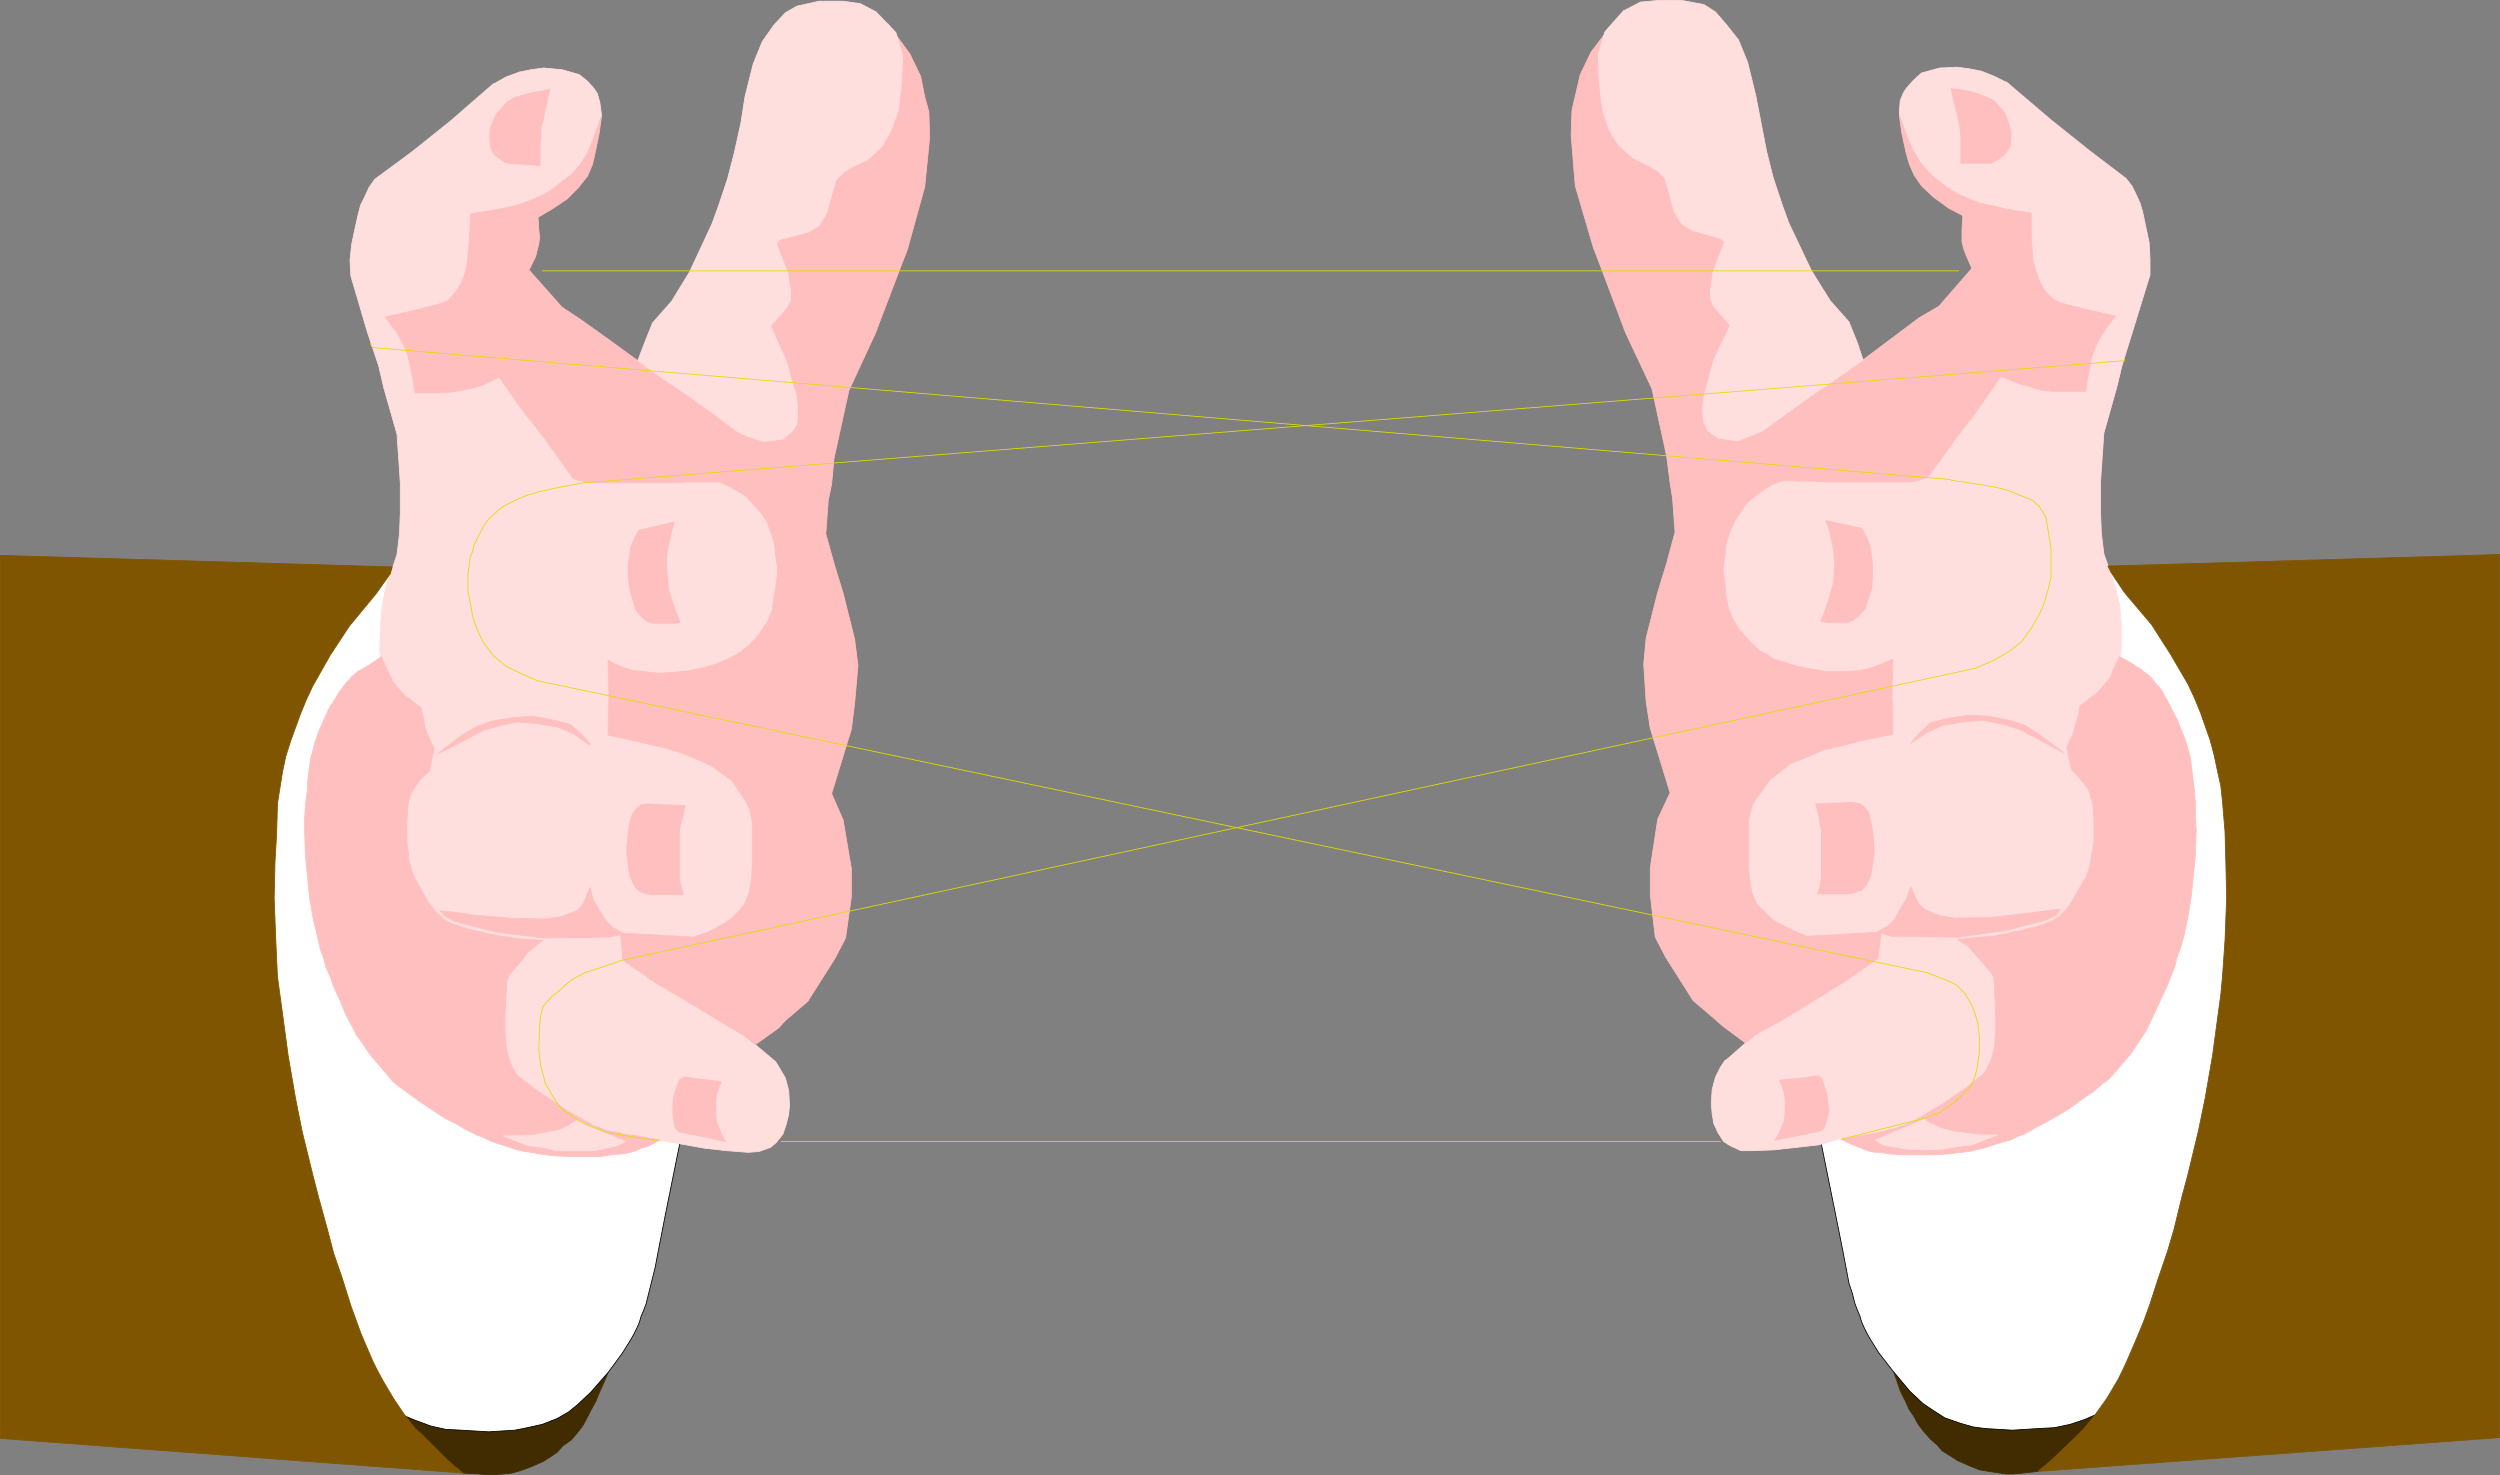<?xml version="1.0" encoding="UTF-8" standalone="no"?>
<svg
   version="1.0"
   width="129.638mm"
   height="76.493mm"
   id="svg54"
   sodipodi:docname="Cat's Cradle.wmf"
   xmlns:inkscape="http://www.inkscape.org/namespaces/inkscape"
   xmlns:sodipodi="http://sodipodi.sourceforge.net/DTD/sodipodi-0.dtd"
   xmlns="http://www.w3.org/2000/svg"
   xmlns:svg="http://www.w3.org/2000/svg">
  <rect width="100%" height="100%" fill="#808080" stroke="none"/>
  <sodipodi:namedview
     id="namedview54"
     pagecolor="#ffffff"
     bordercolor="#000000"
     borderopacity="0.25"
     inkscape:showpageshadow="2"
     inkscape:pageopacity="0.0"
     inkscape:pagecheckerboard="0"
     inkscape:deskcolor="#d1d1d1"
     inkscape:document-units="mm" />
  <defs
     id="defs1">
    <pattern
       id="WMFhbasepattern"
       patternUnits="userSpaceOnUse"
       width="6"
       height="6"
       x="0"
       y="0" />
  </defs>
  <path
     style="fill:#402c00;fill-opacity:1;fill-rule:evenodd;stroke:none"
     d="m 118.857,267.696 -45.248,7.919 15.19,12.282 1.939,0.808 3.07,0.162 1.616,0.162 h 1.616 l 3.232,-0.323 1.778,-0.485 1.778,-0.646 2.586,-1.131 1.778,-1.131 1.131,-0.808 0.97,-1.131 1.616,-1.131 1.131,-1.293 1.131,-1.454 0.97,-1.778 0.646,-1.293 0.97,-1.778 0.808,-1.939 0.808,-1.778 0.808,-1.939 -0.323,-1.131 v 0 z"
     id="path1" />
  <path
     style="fill:none;stroke:#402c00;stroke-width:0.162px;stroke-linecap:round;stroke-linejoin:round;stroke-miterlimit:4;stroke-dasharray:none;stroke-opacity:1"
     d="m 118.857,267.696 -45.248,7.919 15.19,12.282 1.939,0.808 3.07,0.162 1.616,0.162 h 1.616 l 3.232,-0.323 1.778,-0.485 1.778,-0.646 2.586,-1.131 1.778,-1.131 1.131,-0.808 0.97,-1.131 1.616,-1.131 1.131,-1.293 1.131,-1.454 0.97,-1.778 0.646,-1.293 0.97,-1.778 0.808,-1.939 0.808,-1.778 0.808,-1.939 -0.323,-1.131 v 0"
     id="path2" />
  <path
     style="fill:#ffffff;fill-opacity:1;fill-rule:evenodd;stroke:none"
     d="m 133.239,224.063 -2.909,14.383 -1.293,6.626 -0.646,3.394 -0.808,3.232 -0.485,1.939 -0.485,1.939 -0.485,1.293 -0.485,1.131 -0.323,1.131 -0.485,1.131 -0.646,1.293 -0.646,1.131 -0.808,1.293 -0.808,1.293 -2.747,3.717 -3.394,3.878 -2.586,2.424 -1.778,1.454 -2.262,1.293 -2.909,1.131 -2.909,0.646 -2.424,0.485 -5.171,0.323 -5.333,-0.323 -3.07,-0.162 -2.909,-0.646 -3.07,-1.131 -2.747,-1.131 -29.088,-21.17 -10.181,-136.232 36.683,-8.242 5.818,-1.293 z"
     id="path3" />
  <path
     style="fill:none;stroke:#000000;stroke-width:0.162px;stroke-linecap:round;stroke-linejoin:round;stroke-miterlimit:4;stroke-dasharray:none;stroke-opacity:1"
     d="m 133.239,224.063 -2.909,14.383 -1.293,6.626 -0.646,3.394 -0.808,3.232 -0.485,1.939 -0.485,1.939 -0.485,1.293 -0.485,1.131 -0.323,1.131 -0.485,1.131 -0.646,1.293 -0.646,1.131 -0.808,1.293 -0.808,1.293 -2.747,3.717 -3.394,3.878 -2.586,2.424 -1.778,1.454 -2.262,1.293 -2.909,1.131 -2.909,0.646 -2.424,0.485 -5.171,0.323 -5.333,-0.323 -3.07,-0.162 -2.909,-0.646 -3.07,-1.131 -2.747,-1.131 -29.088,-21.17 -10.181,-136.232 36.683,-8.242 5.818,-1.293 51.389,113.769 v 0"
     id="path4" />
  <path
     style="fill:#ffdede;fill-opacity:1;fill-rule:evenodd;stroke:none"
     d="m 151.985,208.065 0.808,1.293 1.131,1.939 0.646,2.424 0.162,2.909 -0.162,1.778 -0.485,1.939 -0.646,1.939 -1.293,1.616 -1.131,0.97 -2.262,0.808 -2.101,0.162 -4.202,-0.323 -4.363,-0.485 -9.05,-1.616 -9.211,0.97 -37.814,-10.181 -10.827,-44.926 3.878,-37.007 -0.646,-4.686 0.162,-5.333 0.323,-3.394 0.646,-3.555 1.131,-3.232 1.131,-3.394 0.485,-4.04 0.162,-4.04 v -5.979 l -0.646,-9.535 -2.586,-9.05 -0.97,-4.202 -2.262,-6.787 -3.232,-10.989 -0.162,-3.07 0.323,-3.07 0.646,-3.07 0.646,-2.909 0.485,-1.778 0.808,-1.616 0.808,-1.778 1.131,-1.616 7.434,-5.495 7.272,-5.818 8.565,-7.434 h 0.162 l 2.262,-1.293 2.586,-0.97 2.424,-0.485 2.424,-0.323 3.555,0.323 3.394,0.97 1.616,1.293 1.293,1.454 0.646,0.97 0.485,1.778 0.323,2.424 -0.808,4.202 -0.485,2.262 -0.97,2.262 -0.97,1.778 -1.616,1.616 -4.202,3.555 -3.232,2.101 -3.555,2.101 -4.686,13.413 59.63,39.431 -10.342,108.436 1.293,0.97 4.04,3.394 z"
     id="path5" />
  <path
     style="fill:none;stroke:#ffdede;stroke-width:0.162px;stroke-linecap:round;stroke-linejoin:round;stroke-miterlimit:4;stroke-dasharray:none;stroke-opacity:1"
     d="m 151.985,208.065 0.808,1.293 1.131,1.939 0.646,2.424 0.162,2.909 -0.162,1.778 -0.485,1.939 -0.646,1.939 -1.293,1.616 -1.131,0.97 -2.262,0.808 -2.101,0.162 -4.202,-0.323 -4.363,-0.485 -9.05,-1.616 -9.211,0.97 -37.814,-10.181 -10.827,-44.926 3.878,-37.007 -0.646,-4.686 0.162,-5.333 0.323,-3.394 0.646,-3.555 1.131,-3.232 1.131,-3.394 0.485,-4.04 0.162,-4.04 v -5.979 l -0.646,-9.535 -2.586,-9.05 -0.97,-4.202 -2.262,-6.787 -3.232,-10.989 -0.162,-3.07 0.323,-3.07 0.646,-3.07 0.646,-2.909 0.485,-1.778 0.808,-1.616 0.808,-1.778 1.131,-1.616 7.434,-5.495 7.272,-5.818 8.565,-7.434 h 0.162 l 2.262,-1.293 2.586,-0.97 2.424,-0.485 2.424,-0.323 3.555,0.323 3.394,0.97 1.616,1.293 1.293,1.454 0.646,0.97 0.485,1.778 0.323,2.424 -0.808,4.202 -0.485,2.262 -0.97,2.262 -0.97,1.778 -1.616,1.616 -4.202,3.555 -3.232,2.101 -3.555,2.101 -4.686,13.413 59.63,39.431 -10.342,108.436 1.293,0.97 4.04,3.394 v 0"
     id="path6" />
  <path
     style="fill:#ffbfbf;fill-opacity:1;fill-rule:evenodd;stroke:none"
     d="m 141.481,181.238 -2.747,1.454 -2.747,0.97 -14.382,-0.808 0.485,5.333 6.302,4.363 8.726,5.171 5.01,3.07 3.555,2.101 2.424,1.778 4.525,-3.232 1.293,-1.454 0.97,-0.808 3.394,-2.909 5.333,-8.403 2.101,-4.04 1.131,-8.08 v -5.495 l -1.616,-9.535 -2.262,-5.171 3.878,-12.605 0.646,-5.171 0.646,-7.272 -0.646,-5.171 -2.262,-9.05 -1.778,-5.818 -1.616,-5.818 0.485,-6.626 0.646,-3.07 0.485,-5.171 0.646,-2.909 2.262,-10.343 5.171,-11.151 5.171,-13.575 1.131,-2.909 3.394,-12.282 0.97,-9.696 -0.162,-5.01 -0.808,-2.909 -0.808,-4.04 -2.101,-4.363 -4.363,-5.979 -46.541,67.066 -2.424,-0.97 -5.333,-3.878 -5.656,-4.04 -3.878,-2.586 -6.464,-7.272 1.293,-2.586 0.323,-1.293 0.323,-1.293 0.162,-1.293 -0.162,-1.293 -0.162,-2.586 2.747,-1.616 2.909,-1.939 2.262,-2.262 1.778,-2.262 0.97,-2.262 0.485,-2.101 0.808,-3.878 0.485,-3.555 -1.616,4.525 -0.97,2.424 -1.454,2.424 -1.778,2.101 -1.778,1.293 -1.778,1.454 -2.101,1.293 -2.262,0.97 -2.101,0.808 -2.424,0.646 -2.586,0.485 -4.848,0.808 -0.162,4.687 -0.485,4.848 -0.323,1.939 -0.808,2.101 -0.646,0.97 -0.646,0.97 -1.293,1.454 -1.616,0.646 -4.363,1.131 -6.302,1.454 1.131,1.616 1.131,1.454 1.131,2.101 0.97,2.262 0.323,1.454 0.323,1.454 0.485,2.262 0.323,2.262 h 4.525 l 2.424,-0.162 2.101,-0.323 2.262,-0.485 1.778,-0.485 3.394,-1.616 4.202,5.979 1.131,1.454 3.394,4.363 5.333,7.434 0.485,0.646 0.97,0.323 2.262,0.485 h 1.778 1.778 5.333 7.434 l 3.07,-0.162 h 3.07 1.454 1.454 l 1.778,0.808 1.778,0.97 1.778,1.131 1.616,1.778 1.293,1.454 1.131,1.778 0.808,2.262 0.646,2.101 0.162,1.939 0.485,3.232 -0.485,3.394 -0.323,2.101 -0.323,2.101 -0.808,2.101 -1.131,1.778 -1.131,1.616 -1.454,1.454 -1.616,1.293 -1.293,0.808 -1.616,0.808 -2.101,0.808 -1.939,0.646 -3.232,0.646 -2.909,0.323 -3.07,0.162 -2.909,-0.323 -2.101,-0.162 -1.939,-0.646 -1.454,-0.646 -1.454,-0.808 0.162,7.434 -0.162,5.171 v 2.101 l 6.464,1.454 4.848,1.131 2.262,0.646 2.586,0.97 4.04,1.778 1.939,1.454 2.101,1.454 2.586,3.878 0.646,1.131 0.323,0.97 0.485,2.262 v 4.04 4.04 l -0.162,2.909 -0.485,2.909 -0.97,2.262 -0.808,0.97 -1.778,1.778 -1.616,1.131 v 0 z"
     id="path7" />
  <path
     style="fill:none;stroke:#ffbfbf;stroke-width:0.162px;stroke-linecap:round;stroke-linejoin:round;stroke-miterlimit:4;stroke-dasharray:none;stroke-opacity:1"
     d="m 141.481,181.238 -2.747,1.454 -2.747,0.97 -14.382,-0.808 0.485,5.333 6.302,4.363 8.726,5.171 5.01,3.07 3.555,2.101 2.424,1.778 4.525,-3.232 1.293,-1.454 0.97,-0.808 3.394,-2.909 5.333,-8.403 2.101,-4.04 1.131,-8.08 v -5.495 l -1.616,-9.535 -2.262,-5.171 3.878,-12.605 0.646,-5.171 0.646,-7.272 -0.646,-5.171 -2.262,-9.05 -1.778,-5.818 -1.616,-5.818 0.485,-6.626 0.646,-3.07 0.485,-5.171 0.646,-2.909 2.262,-10.343 5.171,-11.151 5.171,-13.575 1.131,-2.909 3.394,-12.282 0.97,-9.696 -0.162,-5.01 -0.808,-2.909 -0.808,-4.04 -2.101,-4.363 -4.363,-5.979 -46.541,67.066 -2.424,-0.97 -5.333,-3.878 -5.656,-4.04 -3.878,-2.586 -6.464,-7.272 1.293,-2.586 0.323,-1.293 0.323,-1.293 0.162,-1.293 -0.162,-1.293 -0.162,-2.586 2.747,-1.616 2.909,-1.939 2.262,-2.262 1.778,-2.262 0.97,-2.262 0.485,-2.101 0.808,-3.878 0.485,-3.555 -1.616,4.525 -0.97,2.424 -1.454,2.424 -1.778,2.101 -1.778,1.293 -1.778,1.454 -2.101,1.293 -2.262,0.97 -2.101,0.808 -2.424,0.646 -2.586,0.485 -4.848,0.808 -0.162,4.687 -0.485,4.848 -0.323,1.939 -0.808,2.101 -0.646,0.97 -0.646,0.97 -1.293,1.454 -1.616,0.646 -4.363,1.131 -6.302,1.454 1.131,1.616 1.131,1.454 1.131,2.101 0.97,2.262 0.323,1.454 0.323,1.454 0.485,2.262 0.323,2.262 h 4.525 l 2.424,-0.162 2.101,-0.323 2.262,-0.485 1.778,-0.485 3.394,-1.616 4.202,5.979 1.131,1.454 3.394,4.363 5.333,7.434 0.485,0.646 0.97,0.323 2.262,0.485 h 1.778 1.778 5.333 7.434 l 3.07,-0.162 h 3.07 1.454 1.454 l 1.778,0.808 1.778,0.97 1.778,1.131 1.616,1.778 1.293,1.454 1.131,1.778 0.808,2.262 0.646,2.101 0.162,1.939 0.485,3.232 -0.485,3.394 -0.323,2.101 -0.323,2.101 -0.808,2.101 -1.131,1.778 -1.131,1.616 -1.454,1.454 -1.616,1.293 -1.293,0.808 -1.616,0.808 -2.101,0.808 -1.939,0.646 -3.232,0.646 -2.909,0.323 -3.07,0.162 -2.909,-0.323 -2.101,-0.162 -1.939,-0.646 -1.454,-0.646 -1.454,-0.808 0.162,7.434 -0.162,5.171 v 2.101 l 6.464,1.454 4.848,1.131 2.262,0.646 2.586,0.97 4.04,1.778 1.939,1.454 2.101,1.454 2.586,3.878 0.646,1.131 0.323,0.97 0.485,2.262 v 4.04 4.04 l -0.162,2.909 -0.485,2.909 -0.97,2.262 -0.808,0.97 -1.778,1.778 -1.616,1.131 v 0"
     id="path8" />
  <path
     style="fill:#ffbfbf;fill-opacity:1;fill-rule:evenodd;stroke:none"
     d="m 71.023,131.141 -0.97,0.485 -0.485,0.485 -0.646,0.485 -0.485,0.646 -0.485,0.485 -1.131,1.454 -0.485,0.646 -0.323,0.646 -0.808,1.293 -0.485,0.646 -0.323,0.646 -0.97,2.101 -0.97,2.262 -0.646,1.778 -0.323,1.293 -0.323,1.131 -0.162,0.646 -0.162,0.485 -0.162,1.454 -0.162,1.131 -0.162,1.293 -0.162,2.586 -0.323,2.586 -0.162,2.586 v 2.586 l 0.162,4.848 0.808,8.08 0.646,3.878 0.97,4.04 0.485,2.262 0.646,1.616 0.485,1.939 0.808,1.778 0.808,2.262 1.131,2.424 1.131,2.747 1.454,2.747 0.646,1.293 0.97,1.293 1.616,2.424 1.778,2.101 1.939,2.262 0.808,0.97 0.97,0.808 1.778,1.293 2.424,1.778 2.424,1.616 2.424,1.616 2.586,1.293 1.293,0.808 1.293,0.646 1.293,0.646 1.293,0.485 1.293,0.646 1.293,0.485 2.586,0.808 1.454,0.485 1.454,0.323 1.293,0.162 1.616,0.323 2.586,0.323 2.747,0.162 h 6.787 l 1.778,-0.323 2.101,-0.162 0.97,-0.162 0.808,-0.162 1.131,-0.323 0.97,-0.485 1.131,-0.323 0.808,-0.323 1.778,-0.97 -4.686,-0.808 -1.131,-0.162 -1.293,-0.162 -0.97,-0.323 -1.293,-0.162 -1.454,-0.323 -0.646,-0.323 -0.808,-0.323 -0.808,-0.162 -0.646,-0.485 -1.454,-0.808 -2.909,-1.616 -1.939,-1.293 -4.525,-3.07 -3.394,-2.586 -0.485,-0.808 -0.323,-0.485 -0.323,-0.646 -0.323,-0.808 -0.646,-2.262 -0.162,-0.97 v -0.808 l -0.162,-1.616 v -3.394 l 0.162,-3.394 0.162,-3.394 0.323,-0.485 0.162,-0.646 0.97,-1.131 1.939,-2.262 0.646,-0.97 0.808,-0.646 0.646,-0.485 0.485,-0.485 1.131,-0.808 -4.686,-0.323 -2.262,-0.323 -1.293,-0.162 -1.454,-0.323 -1.131,-0.162 -1.131,-0.323 -2.262,-0.485 -1.131,-0.323 -0.646,-0.162 -0.646,-0.323 -0.485,-0.162 -0.646,-0.162 -0.646,-0.323 -0.646,-0.323 -0.646,-0.485 -0.485,-0.485 -0.97,-0.808 -0.646,-0.97 -0.646,-0.808 -2.262,-4.04 -0.323,-0.485 -0.162,-0.485 -0.323,-0.808 -0.162,-0.485 -0.162,-0.485 -0.323,-1.131 -0.162,-0.808 v -0.97 l -0.323,-1.778 v -4.525 l 0.162,-2.262 v -0.646 l 0.162,-0.485 v -0.485 l 0.162,-0.485 0.323,-0.97 0.485,-0.808 1.131,-1.778 1.939,-1.778 0.97,-4.525 -0.808,-1.616 -0.485,-1.131 -0.485,-1.293 -0.323,-1.939 -0.485,-1.939 -1.454,-1.131 -0.808,-0.646 -0.808,-0.485 -1.131,-1.293 -0.97,-1.131 -0.162,-0.323 -0.323,-0.162 -0.162,-0.646 -0.646,-1.293 -1.293,-2.909 -2.101,1.454 -1.616,0.97 z"
     id="path9" />
  <path
     style="fill:none;stroke:#ffbfbf;stroke-width:0.162px;stroke-linecap:round;stroke-linejoin:round;stroke-miterlimit:4;stroke-dasharray:none;stroke-opacity:1"
     d="m 71.023,131.141 -0.97,0.485 -0.485,0.485 -0.646,0.485 -0.485,0.646 -0.485,0.485 -1.131,1.454 -0.485,0.646 -0.323,0.646 -0.808,1.293 -0.485,0.646 -0.323,0.646 -0.97,2.101 -0.97,2.262 -0.646,1.778 -0.323,1.293 -0.323,1.131 -0.162,0.646 -0.162,0.485 -0.162,1.454 -0.162,1.131 -0.162,1.293 -0.162,2.586 -0.323,2.586 -0.162,2.586 v 2.586 l 0.162,4.848 0.808,8.08 0.646,3.878 0.97,4.04 0.485,2.262 0.646,1.616 0.485,1.939 0.808,1.778 0.808,2.262 1.131,2.424 1.131,2.747 1.454,2.747 0.646,1.293 0.97,1.293 1.616,2.424 1.778,2.101 1.939,2.262 0.808,0.97 0.97,0.808 1.778,1.293 2.424,1.778 2.424,1.616 2.424,1.616 2.586,1.293 1.293,0.808 1.293,0.646 1.293,0.646 1.293,0.485 1.293,0.646 1.293,0.485 2.586,0.808 1.454,0.485 1.454,0.323 1.293,0.162 1.616,0.323 2.586,0.323 2.747,0.162 h 6.787 l 1.778,-0.323 2.101,-0.162 0.97,-0.162 0.808,-0.162 1.131,-0.323 0.97,-0.485 1.131,-0.323 0.808,-0.323 1.778,-0.97 -4.686,-0.808 -1.131,-0.162 -1.293,-0.162 -0.97,-0.323 -1.293,-0.162 -1.454,-0.323 -0.646,-0.323 -0.808,-0.323 -0.808,-0.162 -0.646,-0.485 -1.454,-0.808 -2.909,-1.616 -1.939,-1.293 -4.525,-3.07 -3.394,-2.586 -0.485,-0.808 -0.323,-0.485 -0.323,-0.646 -0.323,-0.808 -0.646,-2.262 -0.162,-0.97 v -0.808 l -0.162,-1.616 v -3.394 l 0.162,-3.394 0.162,-3.394 0.323,-0.485 0.162,-0.646 0.97,-1.131 1.939,-2.262 0.646,-0.97 0.808,-0.646 0.646,-0.485 0.485,-0.485 1.131,-0.808 -4.686,-0.323 -2.262,-0.323 -1.293,-0.162 -1.454,-0.323 -1.131,-0.162 -1.131,-0.323 -2.262,-0.485 -1.131,-0.323 -0.646,-0.162 -0.646,-0.323 -0.485,-0.162 -0.646,-0.162 -0.646,-0.323 -0.646,-0.323 -0.646,-0.485 -0.485,-0.485 -0.97,-0.808 -0.646,-0.97 -0.646,-0.808 -2.262,-4.04 -0.323,-0.485 -0.162,-0.485 -0.323,-0.808 -0.162,-0.485 -0.162,-0.485 -0.323,-1.131 -0.162,-0.808 v -0.97 l -0.323,-1.778 v -4.525 l 0.162,-2.262 v -0.646 l 0.162,-0.485 v -0.485 l 0.162,-0.485 0.323,-0.97 0.485,-0.808 1.131,-1.778 1.939,-1.778 0.97,-4.525 -0.808,-1.616 -0.485,-1.131 -0.485,-1.293 -0.323,-1.939 -0.485,-1.939 -1.454,-1.131 -0.808,-0.646 -0.808,-0.485 -1.131,-1.293 -0.97,-1.131 -0.162,-0.323 -0.323,-0.162 -0.162,-0.646 -0.646,-1.293 -1.293,-2.909 -2.101,1.454 -1.616,0.97 v 0"
     id="path10" />
  <path
     style="fill:#ffbfbf;fill-opacity:1;fill-rule:evenodd;stroke:none"
     d="m 107.868,17.372 -0.646,2.909 -0.646,3.07 -0.485,1.778 v 1.939 l -0.162,1.293 v 1.293 1.293 1.616 l -6.141,-0.485 -0.808,-0.162 -0.97,-0.646 -1.131,-0.808 -0.808,-1.454 -0.162,-1.939 v -0.97 l 0.162,-1.131 0.646,-1.616 0.485,-0.97 0.808,-0.97 1.293,-1.454 1.616,-0.97 2.909,-0.808 4.202,-0.808 v 0 z"
     id="path11" />
  <path
     style="fill:#ffbfbf;fill-opacity:1;fill-rule:evenodd;stroke:none"
     d="m 132.269,102.214 -7.11,1.616 -0.646,1.131 -0.485,1.131 -0.485,1.131 -0.162,1.131 -0.323,2.262 v 2.424 l 0.323,2.586 0.646,2.262 0.485,1.616 1.293,1.616 1.131,0.808 1.131,0.323 h 1.939 2.101 l 1.293,-0.162 -0.808,-2.101 -0.646,-1.778 -0.646,-2.101 -0.323,-1.939 -0.323,-3.717 0.162,-2.101 0.808,-3.878 z"
     id="path12" />
  <path
     style="fill:#ffbfbf;fill-opacity:1;fill-rule:evenodd;stroke:none"
     d="m 130.33,157.644 -3.232,-0.162 -1.454,0.162 -0.808,0.646 -0.808,0.97 -0.323,0.646 -0.162,0.646 -0.323,1.293 -0.323,2.586 -0.162,2.586 0.323,2.586 0.323,2.101 0.646,1.454 0.485,0.808 0.808,0.808 0.808,0.323 1.293,0.323 h 6.626 l -0.323,-1.131 -0.485,-1.939 v -3.555 -3.717 -2.101 l 0.162,-1.131 0.323,-1.131 0.646,-2.909 -3.878,-0.162 v 0 z"
     id="path13" />
  <path
     style="fill:#ffbfbf;fill-opacity:1;fill-rule:evenodd;stroke:none"
     d="m 141.481,211.943 -5.171,-0.646 -1.778,-0.323 -0.808,0.162 -0.646,0.485 -0.485,1.293 -0.646,1.939 -0.162,1.939 v 1.293 l 0.162,1.293 0.323,1.778 0.646,0.646 0.485,0.162 4.848,0.97 4.202,0.97 -0.97,-1.616 -0.97,-2.424 -0.162,-1.939 v -2.101 l 0.162,-1.293 0.323,-0.97 0.646,-1.616 z"
     id="path14" />
  <path
     style="fill:#ffbfbf;fill-opacity:1;fill-rule:evenodd;stroke:none"
     d="m 119.341,183.663 -12.928,0.162 -9.05,-1.131 -8.242,-2.101 -1.131,-0.646 -0.808,-0.485 -0.97,-0.97 2.909,0.323 3.394,0.485 7.272,0.646 7.272,0.162 3.07,-0.485 2.909,-1.131 0.97,-0.97 0.646,-1.131 0.97,-2.424 0.646,2.424 1.293,2.101 1.293,2.101 1.131,1.131 2.262,1.293 z"
     id="path15" />
  <path
     style="fill:none;stroke:#ffbfbf;stroke-width:0.162px;stroke-linecap:round;stroke-linejoin:round;stroke-miterlimit:4;stroke-dasharray:none;stroke-opacity:1"
     d="m 119.341,183.663 -12.928,0.162 -9.05,-1.131 -8.242,-2.101 -1.131,-0.646 -0.808,-0.485 -0.97,-0.97 2.909,0.323 3.394,0.485 7.272,0.646 7.272,0.162 3.07,-0.485 2.909,-1.131 0.97,-0.97 0.646,-1.131 0.97,-2.424 0.646,2.424 1.293,2.101 1.293,2.101 1.131,1.131 2.262,1.293 -2.909,0.646 v 0"
     id="path16" />
  <path
     style="fill:#ffbfbf;fill-opacity:1;fill-rule:evenodd;stroke:none"
     d="m 115.625,145.847 v 0.162 l -3.07,-2.101 -3.394,-1.454 -3.878,-0.646 -3.878,-0.323 -3.232,0.646 -3.394,0.97 -3.717,1.939 -3.394,1.778 -1.778,0.808 4.686,-3.555 2.747,-1.616 3.07,-1.131 4.04,-0.646 4.04,-0.323 4.04,0.808 3.232,0.808 2.424,2.101 z"
     id="path17" />
  <path
     style="fill:none;stroke:#ffbfbf;stroke-width:0.162px;stroke-linecap:round;stroke-linejoin:round;stroke-miterlimit:4;stroke-dasharray:none;stroke-opacity:1"
     d="m 115.625,145.847 v 0.162 l -3.07,-2.101 -3.394,-1.454 -3.878,-0.646 -3.878,-0.323 -3.232,0.646 -3.394,0.97 -3.717,1.939 -3.394,1.778 -1.778,0.808 4.686,-3.555 2.747,-1.616 3.07,-1.131 4.04,-0.646 4.04,-0.323 4.04,0.808 3.232,0.808 2.424,2.101 1.454,1.778 v 0"
     id="path18" />
  <path
     style="fill:#ffdede;fill-opacity:1;fill-rule:evenodd;stroke:none"
     d="m 171.7,2.343 3.878,4.04 1.293,4.363 -0.162,5.495 -0.646,5.333 -1.454,4.04 -1.778,3.07 -2.747,2.586 -3.07,1.454 -1.616,0.97 -1.616,1.616 -1.778,6.464 -1.454,2.424 -2.101,1.293 -5.656,1.454 -0.646,0.808 2.262,5.818 0.485,3.394 v 1.939 l -0.808,1.454 -3.07,3.555 3.07,6.787 1.131,4.202 0.808,2.424 0.323,3.07 -0.162,2.747 -0.97,1.454 -1.778,1.454 -3.717,0.485 -3.07,-0.97 -2.101,-0.97 -5.01,-3.717 -5.171,-3.717 -3.394,-2.262 -5.979,-4.202 1.293,-3.394 1.616,-4.04 3.717,-4.202 3.555,-5.818 4.363,-9.373 1.293,-3.555 1.778,-5.333 1.293,-5.01 1.293,-5.818 0.808,-5.171 1.616,-6.464 1.778,-4.363 2.262,-3.232 2.262,-2.424 2.262,-1.293 4.363,-0.97 h 4.686 l 3.394,0.485 3.07,1.616 z"
     id="path19" />
  <path
     style="fill:none;stroke:#ffdede;stroke-width:0.162px;stroke-linecap:round;stroke-linejoin:round;stroke-miterlimit:4;stroke-dasharray:none;stroke-opacity:1"
     d="m 171.7,2.343 3.878,4.04 1.293,4.363 -0.162,5.495 -0.646,5.333 -1.454,4.04 -1.778,3.07 -2.747,2.586 -3.07,1.454 -1.616,0.97 -1.616,1.616 -1.778,6.464 -1.454,2.424 -2.101,1.293 -5.656,1.454 -0.646,0.808 2.262,5.818 0.485,3.394 v 1.939 l -0.808,1.454 -3.07,3.555 3.07,6.787 1.131,4.202 0.808,2.424 0.323,3.07 -0.162,2.747 -0.97,1.454 -1.778,1.454 -3.717,0.485 -3.07,-0.97 -2.101,-0.97 -5.01,-3.717 -5.171,-3.717 -3.394,-2.262 -5.979,-4.202 1.293,-3.394 1.616,-4.04 3.717,-4.202 3.555,-5.818 4.363,-9.373 1.293,-3.555 1.778,-5.333 1.293,-5.01 1.293,-5.818 0.808,-5.171 1.616,-6.464 1.778,-4.363 2.262,-3.232 2.262,-2.424 2.262,-1.293 4.363,-0.97 h 4.686 l 3.394,0.485 3.07,1.616 v 0"
     id="path20" />
  <path
     style="fill:#805501;fill-opacity:1;fill-rule:evenodd;stroke:none"
     d="m 0.081,108.84 v 173.077 l 90.657,6.787 -1.616,-1.293 -1.454,-1.293 -3.878,-3.878 -1.131,-1.131 -1.293,-1.131 -1.778,-2.262 -2.424,-3.555 -2.101,-3.555 -0.97,-1.778 -0.97,-1.939 -1.616,-3.717 -0.808,-1.939 -0.646,-1.778 -1.293,-3.555 -1.616,-5.171 -1.778,-5.171 -1.131,-4.363 -1.778,-6.464 -1.131,-4.363 -2.101,-8.565 -1.293,-6.464 -1.454,-8.403 -1.131,-8.403 -0.485,-3.555 -0.485,-3.555 -0.323,-6.949 -0.323,-8.403 0.162,-7.111 0.323,-5.656 0.162,-5.818 0.485,-3.07 0.485,-3.07 0.646,-3.07 0.97,-3.07 1.939,-5.333 1.131,-2.747 1.293,-2.747 3.394,-5.979 3.717,-5.656 5.333,-6.464 2.747,-3.878 0.323,-1.293 -76.76,-2.262 z"
     id="path21" />
  <path
     style="fill:none;stroke:#805501;stroke-width:0.162px;stroke-linecap:round;stroke-linejoin:round;stroke-miterlimit:4;stroke-dasharray:none;stroke-opacity:1"
     d="m 0.081,108.84 v 173.077 l 90.657,6.787 -1.616,-1.293 -1.454,-1.293 -3.878,-3.878 -1.131,-1.131 -1.293,-1.131 -1.778,-2.262 -2.424,-3.555 -2.101,-3.555 -0.97,-1.778 -0.97,-1.939 -1.616,-3.717 -0.808,-1.939 -0.646,-1.778 -1.293,-3.555 -1.616,-5.171 -1.778,-5.171 -1.131,-4.363 -1.778,-6.464 -1.131,-4.363 -2.101,-8.565 -1.293,-6.464 -1.454,-8.403 -1.131,-8.403 -0.485,-3.555 -0.485,-3.555 -0.323,-6.949 -0.323,-8.403 0.162,-7.111 0.323,-5.656 0.162,-5.818 0.485,-3.07 0.485,-3.07 0.646,-3.07 0.97,-3.07 1.939,-5.333 1.131,-2.747 1.293,-2.747 3.394,-5.979 3.717,-5.656 5.333,-6.464 2.747,-3.878 0.323,-1.293 -76.76,-2.262 v 0"
     id="path22" />
  <path
     style="fill:#ffdede;fill-opacity:1;fill-rule:evenodd;stroke:none"
     d="m 111.908,220.347 -0.485,0.323 -1.778,0.808 -2.424,0.485 -2.586,0.485 -2.586,0.162 h -3.394 l 2.424,0.97 2.586,0.97 2.747,0.323 2.747,0.646 h 3.717 3.555 l 4.525,-0.97 1.616,-0.808 -6.141,-2.586 -3.394,-1.616 -1.131,0.808 z"
     id="path23" />
  <path
     style="fill:none;stroke:#ffdede;stroke-width:0.162px;stroke-linecap:round;stroke-linejoin:round;stroke-miterlimit:4;stroke-dasharray:none;stroke-opacity:1"
     d="m 111.908,220.347 -0.485,0.323 -1.778,0.808 -2.424,0.485 -2.586,0.485 -2.586,0.162 h -3.394 l 2.424,0.97 2.586,0.97 2.747,0.323 2.747,0.646 h 3.717 3.555 l 4.525,-0.97 1.616,-0.808 -6.141,-2.586 -3.394,-1.616 -1.131,0.808 v 0"
     id="path24" />
  <path
     style="fill:#402c00;fill-opacity:1;fill-rule:evenodd;stroke:none"
     d="m 371.276,267.535 45.41,7.919 -15.352,12.12 -1.939,0.808 -3.07,0.323 -1.616,0.162 h -1.616 l -3.232,-0.485 -1.939,-0.323 -1.616,-0.646 -2.586,-1.131 -1.778,-1.131 -1.293,-0.808 -0.97,-1.131 -1.293,-1.131 -1.293,-1.454 -1.131,-1.454 -0.97,-1.778 -0.808,-1.131 -0.808,-1.778 -0.97,-1.939 -0.646,-1.939 -0.646,-1.778 0.162,-1.293 z"
     id="path25" />
  <path
     style="fill:none;stroke:#402c00;stroke-width:0.162px;stroke-linecap:round;stroke-linejoin:round;stroke-miterlimit:4;stroke-dasharray:none;stroke-opacity:1"
     d="m 371.276,267.535 45.41,7.919 -15.352,12.12 -1.939,0.808 -3.07,0.323 -1.616,0.162 h -1.616 l -3.232,-0.485 -1.939,-0.323 -1.616,-0.646 -2.586,-1.131 -1.778,-1.131 -1.293,-0.808 -0.97,-1.131 -1.293,-1.131 -1.293,-1.454 -1.131,-1.454 -0.97,-1.778 -0.808,-1.131 -0.808,-1.778 -0.97,-1.939 -0.646,-1.939 -0.646,-1.778 0.162,-1.293 v 0"
     id="path26" />
  <path
     style="fill:#ffffff;fill-opacity:1;fill-rule:evenodd;stroke:none"
     d="m 356.893,223.902 2.909,14.383 1.293,6.464 0.646,3.394 0.646,3.394 0.646,1.939 0.485,1.939 0.485,1.293 0.485,1.131 0.323,1.131 0.485,1.131 0.646,1.293 0.646,1.131 0.808,1.293 0.808,1.293 2.747,3.555 3.394,4.04 2.586,2.424 1.939,1.293 2.262,1.454 2.747,0.97 2.747,0.808 2.424,0.323 5.333,0.323 5.171,-0.323 3.07,-0.162 3.07,-0.646 2.909,-0.97 2.909,-1.293 29.088,-21.008 10.181,-136.393 -36.683,-8.242 -5.656,-1.131 -51.55,113.769 z"
     id="path27" />
  <path
     style="fill:none;stroke:#000000;stroke-width:0.162px;stroke-linecap:round;stroke-linejoin:round;stroke-miterlimit:4;stroke-dasharray:none;stroke-opacity:1"
     d="m 356.893,223.902 2.909,14.383 1.293,6.464 0.646,3.394 0.646,3.394 0.646,1.939 0.485,1.939 0.485,1.293 0.485,1.131 0.323,1.131 0.485,1.131 0.646,1.293 0.646,1.131 0.808,1.293 0.808,1.293 2.747,3.555 3.394,4.04 2.586,2.424 1.939,1.293 2.262,1.454 2.747,0.97 2.747,0.808 2.424,0.323 5.333,0.323 5.171,-0.323 3.07,-0.162 3.07,-0.646 2.909,-0.97 2.909,-1.293 29.088,-21.008 10.181,-136.393 -36.683,-8.242 -5.656,-1.131 -51.55,113.769 v 0"
     id="path28" />
  <path
     style="fill:#ffdede;fill-opacity:1;fill-rule:evenodd;stroke:none"
     d="m 338.148,207.741 -0.97,1.454 -0.97,1.939 -0.646,2.424 -0.162,2.747 0.162,1.939 0.323,1.939 0.808,1.778 1.131,1.778 1.293,0.808 2.101,0.97 h 2.262 l 4.202,-0.162 4.363,-0.485 4.363,-0.485 5.01,-1.454 8.888,0.646 37.653,-9.696 10.989,-44.764 -3.878,-37.007 0.646,-4.687 v -5.333 l -0.323,-3.555 -0.808,-3.394 -1.131,-3.394 -1.131,-3.232 -0.485,-4.04 -0.162,-4.04 v -5.979 l 0.646,-9.535 2.586,-9.211 0.97,-4.04 2.101,-6.787 3.394,-10.989 v -3.07 l -0.162,-3.232 -0.646,-3.07 -0.646,-3.07 -0.485,-1.616 -0.808,-1.778 -0.808,-1.616 -1.131,-1.454 -7.434,-5.656 -7.272,-5.818 -8.726,-7.434 h -0.162 l -2.262,-1.131 -2.424,-0.97 -2.424,-0.485 -2.424,-0.323 -3.394,0.162 -3.555,0.97 -1.616,1.454 -1.293,1.454 -0.646,0.97 -0.646,1.616 -0.162,2.424 0.808,4.363 0.485,2.101 0.97,2.262 0.97,1.778 1.616,1.778 4.202,3.555 3.232,1.939 3.555,2.101 4.686,13.575 -59.63,39.431 10.342,108.274 -1.293,0.97 -4.04,3.555 v 0 z"
     id="path29" />
  <path
     style="fill:none;stroke:#ffdede;stroke-width:0.162px;stroke-linecap:round;stroke-linejoin:round;stroke-miterlimit:4;stroke-dasharray:none;stroke-opacity:1"
     d="m 338.148,207.741 -0.97,1.454 -0.97,1.939 -0.646,2.424 -0.162,2.747 0.162,1.939 0.323,1.939 0.808,1.778 1.131,1.778 1.293,0.808 2.101,0.97 h 2.262 l 4.202,-0.162 4.363,-0.485 4.363,-0.485 5.01,-1.454 8.888,0.646 37.653,-9.696 10.989,-44.764 -3.878,-37.007 0.646,-4.687 v -5.333 l -0.323,-3.555 -0.808,-3.394 -1.131,-3.394 -1.131,-3.232 -0.485,-4.04 -0.162,-4.04 v -5.979 l 0.646,-9.535 2.586,-9.211 0.97,-4.04 2.101,-6.787 3.394,-10.989 v -3.07 l -0.162,-3.232 -0.646,-3.07 -0.646,-3.07 -0.485,-1.616 -0.808,-1.778 -0.808,-1.616 -1.131,-1.454 -7.434,-5.656 -7.272,-5.818 -8.726,-7.434 h -0.162 l -2.262,-1.131 -2.424,-0.97 -2.424,-0.485 -2.424,-0.323 -3.394,0.162 -3.555,0.97 -1.616,1.454 -1.293,1.454 -0.646,0.97 -0.646,1.616 -0.162,2.424 0.808,4.363 0.485,2.101 0.97,2.262 0.97,1.778 1.616,1.778 4.202,3.555 3.232,1.939 3.555,2.101 4.686,13.575 -59.63,39.431 10.342,108.274 -1.293,0.97 -4.04,3.555 v 0"
     id="path30" />
  <path
     style="fill:#ffbfbf;fill-opacity:1;fill-rule:evenodd;stroke:none"
     d="m 348.49,180.915 2.909,1.454 2.747,1.131 14.544,-0.808 -0.646,5.171 -6.302,4.363 -8.565,5.333 -5.171,3.07 -3.555,1.939 -2.424,1.778 -4.363,-3.232 -1.454,-1.293 -1.131,-0.97 -3.232,-2.747 -5.333,-8.403 -2.101,-4.04 -0.97,-8.242 v -5.333 l 1.454,-9.535 2.424,-5.171 -3.878,-12.605 -0.808,-5.171 -0.485,-7.434 0.485,-5.171 2.262,-8.888 1.778,-5.818 1.616,-5.979 -0.485,-6.626 -0.485,-3.07 -0.646,-5.01 -0.646,-3.07 -2.262,-10.343 -5.171,-10.989 -5.171,-13.736 -1.131,-2.909 -3.555,-12.12 -0.808,-9.858 0.162,-5.01 0.646,-2.747 0.97,-4.202 2.101,-4.363 4.363,-5.818 46.702,67.066 2.262,-0.97 5.171,-3.878 5.818,-4.363 3.878,-2.262 6.464,-7.434 -1.131,-2.586 -0.485,-1.293 -0.323,-1.293 v -1.131 -1.293 l 0.162,-2.747 -2.747,-1.454 -2.909,-2.101 -2.424,-2.262 -1.454,-2.101 -0.97,-2.262 -0.646,-2.262 -0.808,-3.717 -0.485,-3.555 1.616,4.525 0.97,2.262 1.454,2.424 1.778,2.101 1.616,1.454 1.939,1.454 2.101,1.293 2.262,0.97 2.101,0.808 2.424,0.485 2.586,0.646 5.01,0.808 v 4.687 l 0.323,4.687 0.646,2.101 0.646,1.939 0.646,1.131 0.646,0.97 1.293,1.293 1.616,0.808 4.363,1.131 6.302,1.454 -1.131,1.454 -1.131,1.616 -1.293,2.101 -0.808,2.101 -0.485,1.454 -0.162,1.454 -0.485,2.262 -0.323,2.262 h -4.525 -2.262 l -2.424,-0.323 -1.939,-0.646 -1.778,-0.485 -3.717,-1.454 -4.04,5.818 -1.131,1.616 -3.394,4.363 -5.333,7.434 -0.485,0.485 -1.131,0.485 -2.101,0.485 h -1.778 -1.778 -5.171 -7.595 l -3.07,-0.162 h -2.909 l -1.616,-0.162 -1.454,0.162 -1.778,0.646 -1.778,1.131 -1.616,1.131 -1.778,1.616 -1.131,1.616 -1.131,1.778 -0.97,2.262 -0.646,1.939 -0.162,2.101 -0.485,3.232 0.485,3.394 0.162,2.101 0.485,2.101 0.808,1.939 1.131,1.939 1.293,1.454 1.293,1.454 1.616,1.454 1.293,0.646 1.454,0.97 2.262,0.646 1.939,0.646 3.07,0.646 3.07,0.485 h 3.07 l 3.07,-0.162 1.778,-0.323 1.939,-0.646 1.616,-0.646 1.454,-0.646 -0.162,7.272 0.162,5.333 v 2.101 l -6.302,1.293 -5.01,1.293 -2.262,0.485 -2.586,1.131 -4.04,1.616 -1.939,1.616 -1.939,1.454 -2.747,3.878 -0.646,0.97 -0.323,1.131 -0.485,2.101 v 4.202 3.878 l 0.162,3.07 0.485,2.909 0.97,2.262 0.97,0.97 1.778,1.778 z"
     id="path31" />
  <path
     style="fill:none;stroke:#ffbfbf;stroke-width:0.162px;stroke-linecap:round;stroke-linejoin:round;stroke-miterlimit:4;stroke-dasharray:none;stroke-opacity:1"
     d="m 348.49,180.915 2.909,1.454 2.747,1.131 14.544,-0.808 -0.646,5.171 -6.302,4.363 -8.565,5.333 -5.171,3.07 -3.555,1.939 -2.424,1.778 -4.363,-3.232 -1.454,-1.293 -1.131,-0.97 -3.232,-2.747 -5.333,-8.403 -2.101,-4.04 -0.97,-8.242 v -5.333 l 1.454,-9.535 2.424,-5.171 -3.878,-12.605 -0.808,-5.171 -0.485,-7.434 0.485,-5.171 2.262,-8.888 1.778,-5.818 1.616,-5.979 -0.485,-6.626 -0.485,-3.07 -0.646,-5.01 -0.646,-3.07 -2.262,-10.343 -5.171,-10.989 -5.171,-13.736 -1.131,-2.909 -3.555,-12.12 -0.808,-9.858 0.162,-5.01 0.646,-2.747 0.97,-4.202 2.101,-4.363 4.363,-5.818 46.702,67.066 2.262,-0.97 5.171,-3.878 5.818,-4.363 3.878,-2.262 6.464,-7.434 -1.131,-2.586 -0.485,-1.293 -0.323,-1.293 v -1.131 -1.293 l 0.162,-2.747 -2.747,-1.454 -2.909,-2.101 -2.424,-2.262 -1.454,-2.101 -0.97,-2.262 -0.646,-2.262 -0.808,-3.717 -0.485,-3.555 1.616,4.525 0.97,2.262 1.454,2.424 1.778,2.101 1.616,1.454 1.939,1.454 2.101,1.293 2.262,0.97 2.101,0.808 2.424,0.485 2.586,0.646 5.01,0.808 v 4.687 l 0.323,4.687 0.646,2.101 0.646,1.939 0.646,1.131 0.646,0.97 1.293,1.293 1.616,0.808 4.363,1.131 6.302,1.454 -1.131,1.454 -1.131,1.616 -1.293,2.101 -0.808,2.101 -0.485,1.454 -0.162,1.454 -0.485,2.262 -0.323,2.262 h -4.525 -2.262 l -2.424,-0.323 -1.939,-0.646 -1.778,-0.485 -3.717,-1.454 -4.04,5.818 -1.131,1.616 -3.394,4.363 -5.333,7.434 -0.485,0.485 -1.131,0.485 -2.101,0.485 h -1.778 -1.778 -5.171 -7.595 l -3.07,-0.162 h -2.909 l -1.616,-0.162 -1.454,0.162 -1.778,0.646 -1.778,1.131 -1.616,1.131 -1.778,1.616 -1.131,1.616 -1.131,1.778 -0.97,2.262 -0.646,1.939 -0.162,2.101 -0.485,3.232 0.485,3.394 0.162,2.101 0.485,2.101 0.808,1.939 1.131,1.939 1.293,1.454 1.293,1.454 1.616,1.454 1.293,0.646 1.454,0.97 2.262,0.646 1.939,0.646 3.07,0.646 3.07,0.485 h 3.07 l 3.07,-0.162 1.778,-0.323 1.939,-0.646 1.616,-0.646 1.454,-0.646 -0.162,7.272 0.162,5.333 v 2.101 l -6.302,1.293 -5.01,1.293 -2.262,0.485 -2.586,1.131 -4.04,1.616 -1.939,1.616 -1.939,1.454 -2.747,3.878 -0.646,0.97 -0.323,1.131 -0.485,2.101 v 4.202 3.878 l 0.162,3.07 0.485,2.909 0.97,2.262 0.97,0.97 1.778,1.778 1.454,0.97 v 0"
     id="path32" />
  <path
     style="fill:#ffbfbf;fill-opacity:1;fill-rule:evenodd;stroke:none"
     d="m 419.109,130.818 0.808,0.646 0.646,0.485 0.646,0.485 0.485,0.485 0.485,0.646 1.131,1.293 0.485,0.646 0.323,0.646 0.808,1.454 0.323,0.646 0.323,0.646 1.131,2.101 0.808,2.101 0.808,1.939 0.323,1.131 0.323,1.131 0.162,0.646 0.162,0.646 0.162,1.293 0.162,1.293 0.162,1.293 0.323,2.586 0.162,2.424 v 2.586 l 0.162,2.586 -0.162,5.01 -0.808,8.08 -0.646,3.878 -0.808,3.878 -0.646,2.262 -0.646,1.778 -0.485,1.939 -0.646,1.616 -0.97,2.424 -1.131,2.424 -1.293,2.747 -1.293,2.747 -0.646,1.131 -0.97,1.454 -1.616,2.424 -1.778,2.101 -1.939,2.262 -0.808,0.808 -1.131,0.808 -1.616,1.454 -2.424,1.616 -2.424,1.778 -2.424,1.454 -2.586,1.454 -1.293,0.646 -1.293,0.808 -1.293,0.646 -1.293,0.485 -1.293,0.646 -1.293,0.323 -2.586,0.808 -1.454,0.485 -1.454,0.323 -1.293,0.323 -1.454,0.162 -2.747,0.323 -2.747,0.162 h -6.787 l -1.939,-0.162 -1.939,-0.323 h -0.97 l -0.808,-0.162 -1.131,-0.323 -0.97,-0.485 -0.97,-0.323 -1.131,-0.485 -1.616,-0.808 4.686,-0.808 1.131,-0.162 1.293,-0.323 1.131,-0.162 1.131,-0.323 1.454,-0.323 0.646,-0.323 0.808,-0.162 0.646,-0.323 0.808,-0.323 1.454,-0.808 2.909,-1.778 1.939,-1.131 4.686,-3.232 3.232,-2.586 0.485,-0.646 0.323,-0.646 0.323,-0.646 0.323,-0.646 0.646,-2.424 0.162,-0.808 v -0.808 l 0.162,-1.778 v -3.394 l -0.162,-3.232 -0.162,-3.394 -0.162,-0.646 -0.323,-0.646 -0.808,-0.97 -2.101,-2.424 -0.808,-0.808 -0.646,-0.808 -0.485,-0.485 -0.646,-0.323 -1.131,-0.808 4.686,-0.485 2.424,-0.162 1.131,-0.323 1.454,-0.162 0.97,-0.323 1.131,-0.162 2.424,-0.646 1.131,-0.162 0.646,-0.323 0.646,-0.162 0.485,-0.162 0.646,-0.323 0.646,-0.162 0.646,-0.485 0.646,-0.323 0.485,-0.485 0.97,-0.97 0.646,-0.808 0.646,-0.97 2.262,-4.04 0.323,-0.323 0.162,-0.485 0.323,-0.97 0.162,-0.485 0.162,-0.485 0.162,-0.97 0.162,-0.97 0.162,-0.97 0.323,-1.778 v -4.363 l -0.162,-2.424 v -0.485 l -0.162,-0.485 -0.162,-0.646 -0.162,-0.485 -0.162,-0.808 -0.485,-0.97 -1.293,-1.616 -1.778,-1.939 -0.97,-4.363 0.808,-1.778 0.485,-1.131 0.323,-1.131 0.646,-2.101 0.323,-1.939 1.454,-1.131 0.808,-0.646 0.808,-0.485 1.131,-1.293 0.97,-1.131 0.162,-0.162 0.162,-0.323 0.485,-0.485 0.485,-1.293 1.293,-2.747 2.101,1.131 1.616,1.131 v 0 z"
     id="path33" />
  <path
     style="fill:none;stroke:#ffbfbf;stroke-width:0.162px;stroke-linecap:round;stroke-linejoin:round;stroke-miterlimit:4;stroke-dasharray:none;stroke-opacity:1"
     d="m 419.109,130.818 0.808,0.646 0.646,0.485 0.646,0.485 0.485,0.485 0.485,0.646 1.131,1.293 0.485,0.646 0.323,0.646 0.808,1.454 0.323,0.646 0.323,0.646 1.131,2.101 0.808,2.101 0.808,1.939 0.323,1.131 0.323,1.131 0.162,0.646 0.162,0.646 0.162,1.293 0.162,1.293 0.162,1.293 0.323,2.586 0.162,2.424 v 2.586 l 0.162,2.586 -0.162,5.01 -0.808,8.08 -0.646,3.878 -0.808,3.878 -0.646,2.262 -0.646,1.778 -0.485,1.939 -0.646,1.616 -0.97,2.424 -1.131,2.424 -1.293,2.747 -1.293,2.747 -0.646,1.131 -0.97,1.454 -1.616,2.424 -1.778,2.101 -1.939,2.262 -0.808,0.808 -1.131,0.808 -1.616,1.454 -2.424,1.616 -2.424,1.778 -2.424,1.454 -2.586,1.454 -1.293,0.646 -1.293,0.808 -1.293,0.646 -1.293,0.485 -1.293,0.646 -1.293,0.323 -2.586,0.808 -1.454,0.485 -1.454,0.323 -1.293,0.323 -1.454,0.162 -2.747,0.323 -2.747,0.162 h -6.787 l -1.939,-0.162 -1.939,-0.323 h -0.97 l -0.808,-0.162 -1.131,-0.323 -0.97,-0.485 -0.97,-0.323 -1.131,-0.485 -1.616,-0.808 4.686,-0.808 1.131,-0.162 1.293,-0.323 1.131,-0.162 1.131,-0.323 1.454,-0.323 0.646,-0.323 0.808,-0.162 0.646,-0.323 0.808,-0.323 1.454,-0.808 2.909,-1.778 1.939,-1.131 4.686,-3.232 3.232,-2.586 0.485,-0.646 0.323,-0.646 0.323,-0.646 0.323,-0.646 0.646,-2.424 0.162,-0.808 v -0.808 l 0.162,-1.778 v -3.394 l -0.162,-3.232 -0.162,-3.394 -0.162,-0.646 -0.323,-0.646 -0.808,-0.97 -2.101,-2.424 -0.808,-0.808 -0.646,-0.808 -0.485,-0.485 -0.646,-0.323 -1.131,-0.808 4.686,-0.485 2.424,-0.162 1.131,-0.323 1.454,-0.162 0.97,-0.323 1.131,-0.162 2.424,-0.646 1.131,-0.162 0.646,-0.323 0.646,-0.162 0.485,-0.162 0.646,-0.323 0.646,-0.162 0.646,-0.485 0.646,-0.323 0.485,-0.485 0.97,-0.97 0.646,-0.808 0.646,-0.97 2.262,-4.04 0.323,-0.323 0.162,-0.485 0.323,-0.97 0.162,-0.485 0.162,-0.485 0.162,-0.97 0.162,-0.97 0.162,-0.97 0.323,-1.778 v -4.363 l -0.162,-2.424 v -0.485 l -0.162,-0.485 -0.162,-0.646 -0.162,-0.485 -0.162,-0.808 -0.485,-0.97 -1.293,-1.616 -1.778,-1.939 -0.97,-4.363 0.808,-1.778 0.485,-1.131 0.323,-1.131 0.646,-2.101 0.323,-1.939 1.454,-1.131 0.808,-0.646 0.808,-0.485 1.131,-1.293 0.97,-1.131 0.162,-0.162 0.162,-0.323 0.485,-0.485 0.485,-1.293 1.293,-2.747 2.101,1.131 1.616,1.131 v 0"
     id="path34" />
  <path
     style="fill:#ffbfbf;fill-opacity:1;fill-rule:evenodd;stroke:none"
     d="m 382.264,17.211 0.646,2.909 0.808,3.07 0.323,1.778 0.162,1.778 v 1.454 1.293 1.293 1.293 h 5.979 l 0.97,-0.485 0.97,-0.646 0.97,-0.808 0.97,-1.454 0.162,-1.778 v -1.131 l -0.323,-1.131 -0.485,-1.454 -0.485,-1.131 -0.808,-0.97 -1.293,-1.454 -1.778,-0.808 -2.747,-0.97 -4.04,-0.646 z"
     id="path35" />
  <path
     style="fill:#ffbfbf;fill-opacity:1;fill-rule:evenodd;stroke:none"
     d="m 357.701,101.891 7.272,1.616 0.646,1.131 0.485,1.131 0.485,1.131 0.162,1.131 0.323,2.424 v 2.424 l -0.162,2.424 -0.808,2.424 -0.485,1.616 -1.454,1.616 -0.97,0.646 -1.131,0.485 h -2.101 -1.939 l -1.293,-0.323 0.808,-1.939 0.646,-1.939 0.646,-2.101 0.485,-1.778 0.162,-3.717 -0.162,-2.262 -0.808,-3.878 -0.808,-2.262 z"
     id="path36" />
  <path
     style="fill:#ffbfbf;fill-opacity:1;fill-rule:evenodd;stroke:none"
     d="m 359.802,157.321 3.232,-0.162 1.616,0.323 0.646,0.485 0.808,0.97 0.323,0.646 0.162,0.808 0.323,1.293 0.323,2.424 0.162,2.747 -0.323,2.586 -0.323,2.101 -0.646,1.454 -0.485,0.808 -0.808,0.808 -0.646,0.162 -1.454,0.485 h -6.626 l 0.485,-1.293 0.323,-1.939 v -3.555 -3.555 -2.262 l -0.323,-1.131 v -0.97 l -0.808,-3.07 4.04,-0.162 z"
     id="path37" />
  <path
     style="fill:#ffbfbf;fill-opacity:1;fill-rule:evenodd;stroke:none"
     d="m 348.652,211.62 5.171,-0.485 1.778,-0.323 h 0.808 l 0.646,0.485 0.485,1.293 0.646,1.939 0.162,1.939 0.162,1.454 -0.323,1.293 -0.485,1.616 -0.485,0.646 -0.646,0.323 -4.848,0.97 -4.04,0.808 0.97,-1.616 0.97,-2.262 0.162,-2.101 v -2.101 l -0.162,-1.293 -0.323,-0.97 z"
     id="path38" />
  <path
     style="fill:#ffbfbf;fill-opacity:1;fill-rule:evenodd;stroke:none"
     d="m 370.791,183.501 12.928,0.162 9.211,-1.293 8.242,-2.101 0.97,-0.485 0.97,-0.485 0.646,-1.131 -2.586,0.323 -3.555,0.485 -7.272,0.808 -7.272,0.162 -3.07,-0.485 -2.909,-1.293 -0.97,-0.97 -0.646,-1.131 -0.97,-2.262 -0.808,2.262 -1.293,2.101 -1.131,2.101 -1.131,1.131 -2.262,1.293 2.909,0.808 z"
     id="path39" />
  <path
     style="fill:none;stroke:#ffbfbf;stroke-width:0.162px;stroke-linecap:round;stroke-linejoin:round;stroke-miterlimit:4;stroke-dasharray:none;stroke-opacity:1"
     d="m 370.791,183.501 12.928,0.162 9.211,-1.293 8.242,-2.101 0.97,-0.485 0.97,-0.485 0.646,-1.131 -2.586,0.323 -3.555,0.485 -7.272,0.808 -7.272,0.162 -3.07,-0.485 -2.909,-1.293 -0.97,-0.97 -0.646,-1.131 -0.97,-2.262 -0.808,2.262 -1.293,2.101 -1.131,2.101 -1.131,1.131 -2.262,1.293 2.909,0.808 v 0"
     id="path40" />
  <path
     style="fill:#ffbfbf;fill-opacity:1;fill-rule:evenodd;stroke:none"
     d="m 374.508,145.686 3.07,-2.101 3.232,-1.454 4.04,-0.646 3.878,-0.323 3.232,0.646 3.394,0.97 3.878,1.939 3.232,1.778 1.939,0.97 -4.848,-3.555 -2.747,-1.778 -3.07,-0.97 -4.04,-0.808 -4.04,-0.162 -4.04,0.646 -3.232,0.808 -2.424,2.262 -1.454,1.778 z"
     id="path41" />
  <path
     style="fill:none;stroke:#ffbfbf;stroke-width:0.162px;stroke-linecap:round;stroke-linejoin:round;stroke-miterlimit:4;stroke-dasharray:none;stroke-opacity:1"
     d="m 374.508,145.686 3.07,-2.101 3.232,-1.454 4.04,-0.646 3.878,-0.323 3.232,0.646 3.394,0.97 3.878,1.939 3.232,1.778 1.939,0.97 -4.848,-3.555 -2.747,-1.778 -3.07,-0.97 -4.04,-0.808 -4.04,-0.162 -4.04,0.646 -3.232,0.808 -2.424,2.262 -1.454,1.778 v 0"
     id="path42" />
  <path
     style="fill:#ffdede;fill-opacity:1;fill-rule:evenodd;stroke:none"
     d="m 318.271,2.02 -3.717,4.202 -1.293,4.363 0.162,5.495 0.646,5.333 1.293,4.04 1.939,3.07 2.747,2.424 3.232,1.616 1.454,0.808 1.616,1.616 1.778,6.464 1.454,2.424 2.101,1.293 5.656,1.616 0.646,0.646 -2.262,5.979 -0.485,3.394 v 1.778 l 0.646,1.454 3.232,3.717 -3.232,6.787 -1.131,4.202 -0.646,2.262 -0.485,3.232 0.323,2.586 0.808,1.616 2.101,1.454 3.717,0.485 2.909,-1.131 1.939,-0.808 5.171,-3.717 5.171,-3.717 3.394,-2.262 5.979,-4.202 -1.131,-3.394 -1.616,-4.04 -3.717,-4.202 -3.717,-5.979 -4.363,-9.211 -1.293,-3.555 -1.778,-5.333 -1.293,-5.171 -1.131,-5.818 -0.97,-5.01 -1.616,-6.626 -1.778,-4.363 -2.424,-3.07 -2.101,-2.424 -2.262,-1.454 -4.363,-0.808 h -4.525 l -3.555,0.323 -3.07,1.616 v 0 z"
     id="path43" />
  <path
     style="fill:none;stroke:#ffdede;stroke-width:0.162px;stroke-linecap:round;stroke-linejoin:round;stroke-miterlimit:4;stroke-dasharray:none;stroke-opacity:1"
     d="m 318.271,2.02 -3.717,4.202 -1.293,4.363 0.162,5.495 0.646,5.333 1.293,4.04 1.939,3.07 2.747,2.424 3.232,1.616 1.454,0.808 1.616,1.616 1.778,6.464 1.454,2.424 2.101,1.293 5.656,1.616 0.646,0.646 -2.262,5.979 -0.485,3.394 v 1.778 l 0.646,1.454 3.232,3.717 -3.232,6.787 -1.131,4.202 -0.646,2.262 -0.485,3.232 0.323,2.586 0.808,1.616 2.101,1.454 3.717,0.485 2.909,-1.131 1.939,-0.808 5.171,-3.717 5.171,-3.717 3.394,-2.262 5.979,-4.202 -1.131,-3.394 -1.616,-4.04 -3.717,-4.202 -3.717,-5.979 -4.363,-9.211 -1.293,-3.555 -1.778,-5.333 -1.293,-5.171 -1.131,-5.818 -0.97,-5.01 -1.616,-6.626 -1.778,-4.363 -2.424,-3.07 -2.101,-2.424 -2.262,-1.454 -4.363,-0.808 h -4.525 l -3.555,0.323 -3.07,1.616 v 0"
     id="path44" />
  <path
     style="fill:#805501;fill-opacity:1;fill-rule:evenodd;stroke:none"
     d="m 489.89,108.678 v 173.077 l -90.496,6.626 1.616,-1.293 1.454,-1.293 3.878,-3.717 1.131,-1.131 1.131,-1.131 1.939,-2.424 2.424,-3.394 2.101,-3.555 0.97,-1.939 0.808,-1.778 1.616,-3.717 0.808,-1.939 0.808,-1.939 1.293,-3.555 1.616,-5.01 1.778,-5.171 1.293,-4.363 1.616,-6.626 1.131,-4.202 2.101,-8.727 1.293,-6.303 1.454,-8.403 1.131,-8.403 0.485,-3.555 0.323,-3.555 0.485,-6.949 0.323,-8.403 -0.162,-7.111 -0.162,-5.818 -0.485,-5.818 -0.323,-3.07 -0.646,-2.909 -0.646,-3.07 -0.808,-3.07 -1.939,-5.495 -1.131,-2.747 -1.293,-2.747 -3.394,-5.818 -3.717,-5.818 -5.333,-6.303 -2.586,-3.878 -0.646,-1.293 76.76,-2.262 z"
     id="path45" />
  <path
     style="fill:none;stroke:#805501;stroke-width:0.162px;stroke-linecap:round;stroke-linejoin:round;stroke-miterlimit:4;stroke-dasharray:none;stroke-opacity:1"
     d="m 489.89,108.678 v 173.077 l -90.496,6.626 1.616,-1.293 1.454,-1.293 3.878,-3.717 1.131,-1.131 1.131,-1.131 1.939,-2.424 2.424,-3.394 2.101,-3.555 0.97,-1.939 0.808,-1.778 1.616,-3.717 0.808,-1.939 0.808,-1.939 1.293,-3.555 1.616,-5.01 1.778,-5.171 1.293,-4.363 1.616,-6.626 1.131,-4.202 2.101,-8.727 1.293,-6.303 1.454,-8.403 1.131,-8.403 0.485,-3.555 0.323,-3.555 0.485,-6.949 0.323,-8.403 -0.162,-7.111 -0.162,-5.818 -0.485,-5.818 -0.323,-3.07 -0.646,-2.909 -0.646,-3.07 -0.808,-3.07 -1.939,-5.495 -1.131,-2.747 -1.293,-2.747 -3.394,-5.818 -3.717,-5.818 -5.333,-6.303 -2.586,-3.878 -0.646,-1.293 76.76,-2.262 v 0"
     id="path46" />
  <path
     style="fill:#ffdede;fill-opacity:1;fill-rule:evenodd;stroke:none"
     d="m 378.224,220.185 0.485,0.162 1.778,0.808 2.424,0.646 2.586,0.323 2.424,0.323 h 3.555 l -2.586,0.97 -2.424,0.97 -2.747,0.323 -2.747,0.485 -3.717,0.162 -3.555,-0.162 -4.686,-0.808 -1.454,-0.97 6.141,-2.586 3.394,-1.454 1.131,0.808 z"
     id="path47" />
  <path
     style="fill:none;stroke:#ffdede;stroke-width:0.162px;stroke-linecap:round;stroke-linejoin:round;stroke-miterlimit:4;stroke-dasharray:none;stroke-opacity:1"
     d="m 378.224,220.185 0.485,0.162 1.778,0.808 2.424,0.646 2.586,0.323 2.424,0.323 h 3.555 l -2.586,0.97 -2.424,0.97 -2.747,0.323 -2.747,0.485 -3.717,0.162 -3.555,-0.162 -4.686,-0.808 -1.454,-0.97 6.141,-2.586 3.394,-1.454 1.131,0.808 v 0"
     id="path48" />
  <path
     style="fill:none;stroke:#dede00;stroke-width:0.162px;stroke-linecap:round;stroke-linejoin:round;stroke-miterlimit:4;stroke-dasharray:none;stroke-opacity:1"
     d="m 72.639,67.308 v 0.162 l 0.162,0.323 0.162,0.323 309.302,25.857"
     id="path49" />
  <path
     style="fill:none;stroke:#dede00;stroke-width:0.162px;stroke-linecap:round;stroke-linejoin:round;stroke-miterlimit:4;stroke-dasharray:none;stroke-opacity:1"
     d="M 106.252,53.087 H 383.88"
     id="path50" />
  <path
     style="fill:none;stroke:#dede00;stroke-width:0.162px;stroke-linecap:round;stroke-linejoin:round;stroke-miterlimit:4;stroke-dasharray:none;stroke-opacity:1"
     d="M 114.493,94.619 416.2,70.702 h 0.162 v -0.162 -0.162 -0.162"
     id="path51" />
  <path
     style="fill:none;stroke:#dede00;stroke-width:0.162px;stroke-linecap:round;stroke-linejoin:round;stroke-miterlimit:4;stroke-dasharray:none;stroke-opacity:1"
     d="M 153.116,223.74 H 337.178"
     id="path52" />
  <path
     style="fill:none;stroke:#dede00;stroke-width:0.162px;stroke-linecap:round;stroke-linejoin:round;stroke-miterlimit:4;stroke-dasharray:none;stroke-opacity:1"
     d="m 360.933,223.255 16.645,-4.202 2.586,-0.97 2.747,-1.939 1.939,-1.778 1.454,-1.616 0.646,-1.454 0.485,-1.616 0.485,-3.394 v -3.232 l -0.323,-2.747 -0.97,-2.909 -1.454,-2.586 -1.778,-1.778 -1.616,-0.808 -4.202,-1.616 -8.565,-1.778 -260.661,-54.784 -3.07,-0.646 -2.909,-1.293 -3.07,-1.454 -2.586,-2.101 -1.939,-2.586 -1.293,-2.586 -0.808,-2.424 -0.485,-2.586 -0.485,-2.586 v -1.939 -1.293 l 0.162,-1.131 0.162,-1.293 0.162,-1.131 0.485,-0.97 0.162,-1.131 0.97,-1.939 1.131,-2.101 0.808,-1.131 1.131,-0.97 0.808,-0.808 1.131,-0.808 2.262,-1.131 2.262,-0.97 2.262,-0.646 4.363,-0.97 4.525,-0.808"
     id="path53" />
  <path
     style="fill:none;stroke:#dede00;stroke-width:0.162px;stroke-linecap:round;stroke-linejoin:round;stroke-miterlimit:4;stroke-dasharray:none;stroke-opacity:1"
     d="m 128.876,223.579 -10.019,-1.616 -3.717,-1.454 -1.939,-0.97 -2.262,-1.616 -1.131,-0.97 -0.97,-1.293 -1.939,-3.232 -0.323,-1.293 -0.646,-2.424 -0.323,-2.909 0.162,-4.687 0.162,-1.939 0.485,-1.939 1.778,-1.939 1.616,-1.293 0.97,-0.97 1.454,-1.131 2.424,-1.293 2.586,-0.808 4.686,-1.616 265.185,-57.208 3.394,-1.454 3.394,-1.939 2.424,-1.939 1.939,-2.747 1.454,-2.586 0.808,-1.778 0.808,-2.747 0.646,-2.586 v -2.747 -2.909 l -0.646,-4.04 -0.323,-2.101 -1.293,-2.101 -1.454,-1.293 -1.616,-0.646 -3.232,-1.293 -2.586,-0.646 -2.909,-0.485 -5.494,-0.808"
     id="path54" />
</svg>
